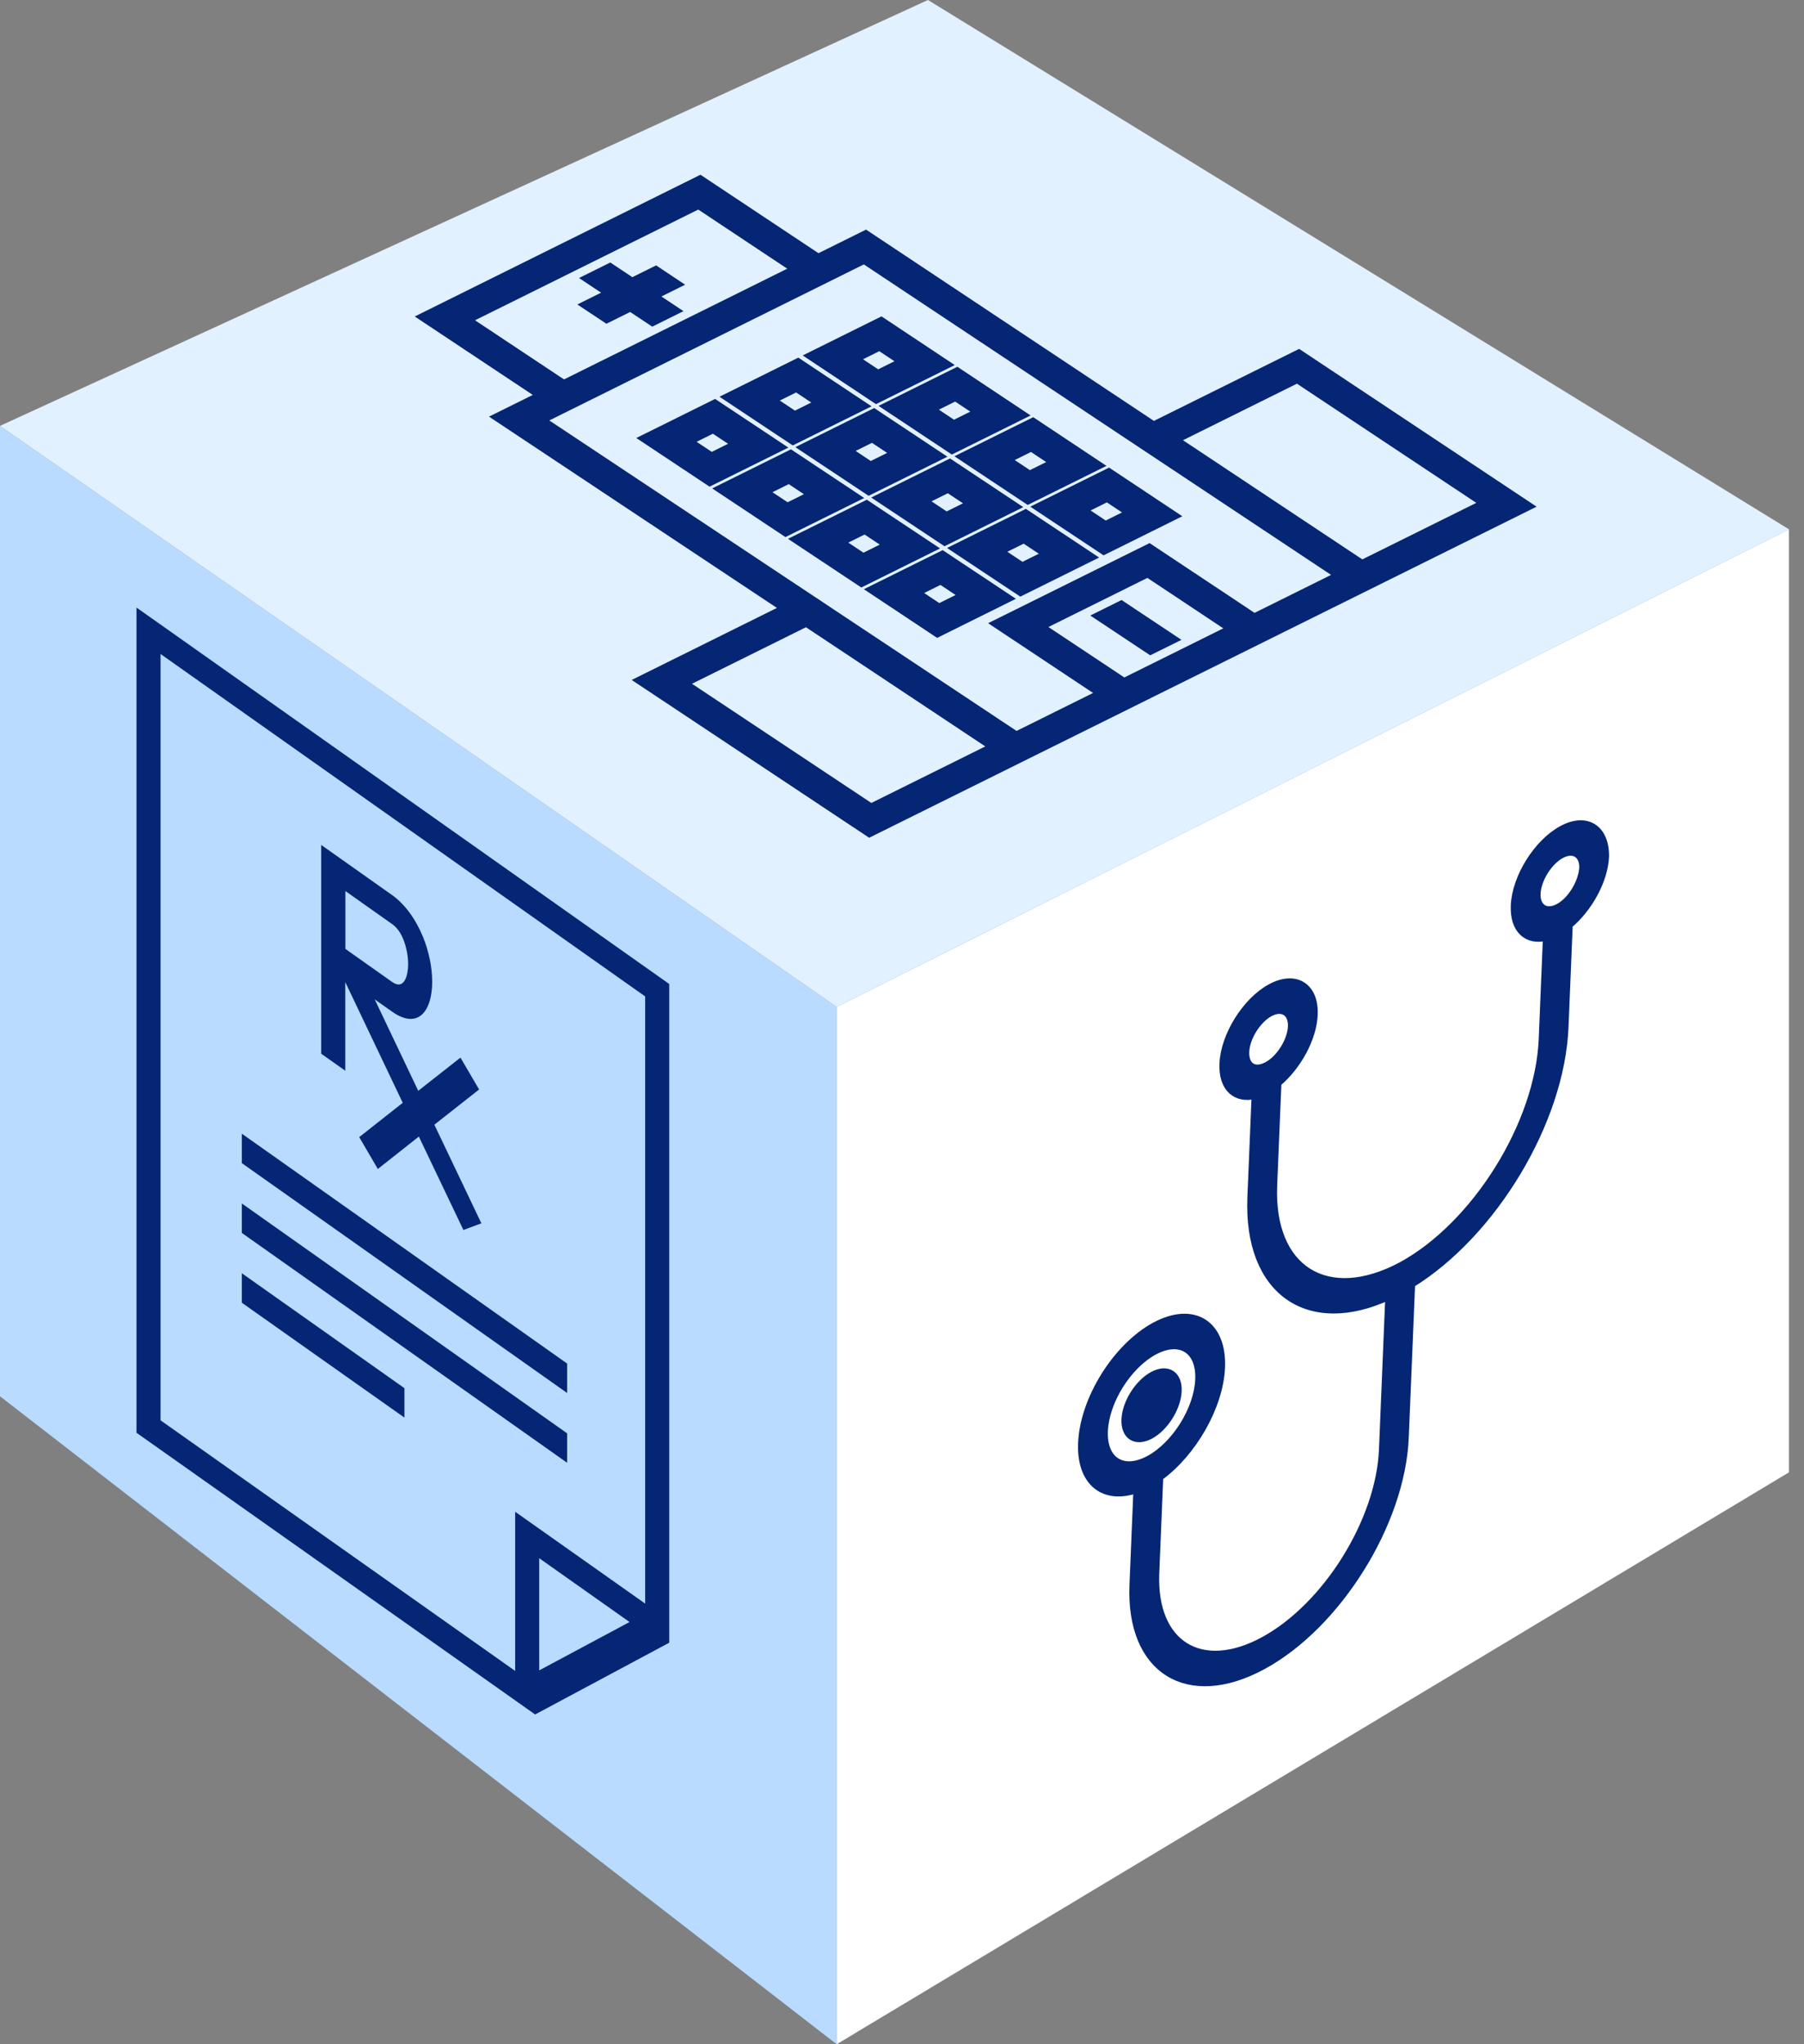 <svg width="90" height="102" viewBox="0 0 90 102" fill="none" xmlns="http://www.w3.org/2000/svg">
<rect x="0" y="0" width="90" height="102" fill="#808080" stroke="none"/>
<path fill-rule="evenodd" clip-rule="evenodd" d="M41.741 50.241L0 21.25V69.67L41.741 102V50.241Z" fill="#B8DBFF"/>
<path fill-rule="evenodd" clip-rule="evenodd" d="M41.741 102V50.241L89.25 26.41V73.464L41.741 102Z" fill="white"/>
<path fill-rule="evenodd" clip-rule="evenodd" d="M46.295 0L0 21.25L41.741 50.241L89.25 26.411L46.295 0Z" fill="#E2F1FF"/>
<path d="M43.172 12.001L40.8 13.178L34.911 9.263L21.634 15.851L27.523 19.765L25.34 20.848L39.702 30.393L32.458 33.987L43.396 41.257L75.717 25.222L64.779 17.952L57.534 21.546L43.172 12.001ZM50.099 37.303L43.437 40.609L33.58 34.058L40.243 30.753L50.099 37.303ZM22.756 15.921L34.87 9.912L40.218 13.466L28.104 19.476L22.756 15.921ZM56.058 34.347L51.362 31.226L57.277 28.291L61.973 31.412L56.058 34.347ZM64.738 18.6L74.594 25.151L67.931 28.456L58.075 21.906L64.738 18.6ZM67.349 28.745L62.555 31.124L57.318 27.643L50.239 31.155L55.477 34.636L50.681 37.015L26.462 20.919L43.131 12.649L56.952 21.835L67.349 28.745Z" stroke="#052675" stroke-width="0.945"/>
<path d="M35.434 23.739L38.388 22.274L35.641 20.449L32.688 21.914L35.434 23.739ZM33.811 21.985L35.601 21.097L37.266 22.203L35.476 23.091L33.811 21.985Z" stroke="#052675" stroke-width="0.945"/>
<path d="M39.584 21.681L42.539 20.215L39.793 18.389L36.838 19.855L39.584 21.681ZM37.961 19.926L39.752 19.038L41.417 20.144L39.626 21.033L37.961 19.926Z" stroke="#052675" stroke-width="0.945"/>
<path d="M43.736 19.621L46.69 18.156L43.943 16.33L40.99 17.795L43.736 19.621ZM42.113 17.866L43.903 16.978L45.567 18.085L43.777 18.973L42.113 17.866Z" stroke="#052675" stroke-width="0.945"/>
<path d="M39.219 26.254L42.172 24.789L39.426 22.964L36.473 24.429L39.219 26.254ZM37.595 24.5L39.385 23.612L41.049 24.718L39.259 25.606L37.595 24.5Z" stroke="#052675" stroke-width="0.945"/>
<path d="M43.369 24.195L46.324 22.729L43.578 20.904L40.623 22.37L43.369 24.195ZM41.745 22.441L43.536 21.552L45.201 22.658L43.409 23.547L41.745 22.441Z" stroke="#052675" stroke-width="0.945"/>
<path d="M47.521 22.136L50.474 20.671L47.728 18.845L44.775 20.311L47.521 22.136ZM45.897 20.381L47.687 19.493L49.351 20.599L47.561 21.487L45.897 20.381Z" stroke="#052675" stroke-width="0.945"/>
<path d="M43.004 28.77L45.957 27.305L43.21 25.479L40.256 26.944L43.004 28.77ZM41.379 27.015L43.169 26.127L44.834 27.234L43.044 28.122L41.379 27.015Z" stroke="#052675" stroke-width="0.945"/>
<path d="M47.154 26.711L50.109 25.245L47.362 23.419L44.407 24.885L47.154 26.711ZM45.53 24.956L47.321 24.067L48.987 25.174L47.195 26.062L45.53 24.956Z" stroke="#052675" stroke-width="0.945"/>
<path d="M51.306 24.651L54.259 23.186L51.512 21.36L48.559 22.825L51.306 24.651ZM49.681 22.896L51.471 22.008L53.137 23.115L51.347 24.003L49.681 22.896Z" stroke="#052675" stroke-width="0.945"/>
<path d="M46.787 31.284L49.74 29.819L46.994 27.994L44.041 29.459L46.787 31.284ZM45.163 29.53L46.953 28.642L48.617 29.748L46.828 30.636L45.163 29.53Z" stroke="#052675" stroke-width="0.945"/>
<path d="M50.937 29.226L53.892 27.76L51.146 25.935L48.191 27.401L50.937 29.226ZM49.313 27.471L51.105 26.583L52.769 27.689L50.978 28.578L49.313 27.471Z" stroke="#052675" stroke-width="0.945"/>
<path d="M55.09 27.165L58.043 25.7L55.297 23.875L52.344 25.34L55.09 27.165ZM53.466 25.411L55.256 24.523L56.92 25.629L55.13 26.517L53.466 25.411Z" stroke="#052675" stroke-width="0.945"/>
<path d="M30.412 13.642L29.83 13.931L30.932 14.663L29.747 15.251L30.288 15.61L31.473 15.022L32.575 15.754L33.156 15.466L32.055 14.734L33.24 14.146L32.699 13.786L31.514 14.374L30.412 13.642Z" stroke="#052675" stroke-width="0.945"/>
<path d="M55.337 30.772L55.919 30.483L57.999 31.866L57.417 32.154L55.337 30.772Z" stroke="#052675" stroke-width="0.945"/>
<path d="M57.389 71.606C58.112 71.214 58.725 70.23 58.759 69.408C58.794 68.586 58.235 68.238 57.512 68.631C56.79 69.023 56.176 70.007 56.142 70.829C56.108 71.651 56.666 71.999 57.389 71.606Z" fill="#052675" stroke="#052675" stroke-width="0.387"/>
<path d="M80.08 42.733L80.08 42.733L80.08 42.727C80.097 41.359 79.166 40.721 77.929 41.392C76.696 42.062 75.623 43.783 75.565 45.184C75.515 46.39 76.189 46.993 77.17 46.742L76.959 51.85C76.784 56.058 73.644 61.136 69.906 63.166C66.206 65.133 63.35 63.352 63.524 59.145L63.736 54.035C64.705 53.226 65.496 51.831 65.546 50.624C65.604 49.223 64.627 48.614 63.395 49.284C62.163 49.953 61.089 51.675 61.031 53.076C60.981 54.281 61.655 54.884 62.636 54.633L62.425 59.742C62.23 64.442 65.282 66.54 69.306 64.661L68.989 72.33C68.841 75.891 66.18 80.161 63.048 81.861C59.917 83.562 57.494 82.052 57.642 78.491L57.84 73.698C59.496 72.504 60.842 70.173 60.922 68.233C61.012 66.055 59.529 65.131 57.614 66.171C55.699 67.211 54.069 69.825 53.979 72.003C53.897 73.986 55.11 74.888 56.74 74.295L56.542 79.088C56.366 83.337 59.26 85.14 62.996 83.111C66.733 81.082 69.912 75.982 70.088 71.733L70.406 64.064C74.492 61.541 77.863 55.955 78.058 51.254L78.269 46.144C79.239 45.335 80.03 43.94 80.08 42.733ZM62.131 52.479C62.16 51.766 62.716 50.874 63.343 50.533C63.97 50.193 64.476 50.508 64.447 51.221C64.417 51.934 63.861 52.826 63.234 53.166C62.572 53.526 62.101 53.195 62.131 52.479ZM55.078 71.406C55.14 69.917 56.252 68.132 57.562 67.421C58.872 66.71 59.885 67.341 59.823 68.83C59.761 70.319 58.649 72.104 57.339 72.815C56.029 73.526 55.017 72.895 55.078 71.406ZM77.768 45.275C77.141 45.616 76.635 45.3 76.665 44.587C76.694 43.875 77.25 42.983 77.877 42.642C78.503 42.303 79.008 42.616 78.981 43.325C78.915 44.072 78.386 44.94 77.768 45.275Z" fill="#052675" stroke="#052675" stroke-width="0.387"/>
<path d="M26.703 85.55L6.81 71.49V30.315L33.387 49.097V81.965L26.697 85.546L26.703 85.55ZM8.01 70.869L25.701 83.373V75.431L32.187 80.014V49.718L8.01 32.632V70.869ZM26.901 77.749V83.346L31.407 80.933L26.901 77.749ZM20.176 70.733L12.065 65.001V63.531L20.176 69.264V70.733ZM28.287 72.983L12.065 61.519V60.049L28.293 71.518V72.987L28.287 72.983ZM28.287 69.501L12.065 58.036V56.567L28.293 68.036V69.505L28.287 69.501ZM23.11 61.353L20.896 56.711L18.85 58.328L17.921 56.738L20.092 55.026L17.225 49.003V53.425L16.025 52.577V42.16L19.552 44.654C20.182 45.099 20.728 45.837 21.1 46.739C21.394 47.461 21.562 48.263 21.562 48.983C21.562 50.43 20.872 51.404 19.558 50.476L18.694 49.865L20.866 54.427L22.972 52.771L23.902 54.361L21.67 56.119L24.016 61.039L23.116 61.372L23.11 61.353ZM17.231 44.467V47.347L19.558 48.992C20.194 49.441 20.362 48.612 20.362 48.113C20.362 47.702 20.272 47.249 20.122 46.871C19.978 46.519 19.798 46.275 19.558 46.105L17.231 44.46V44.467Z" fill="#052675"/>
</svg>
